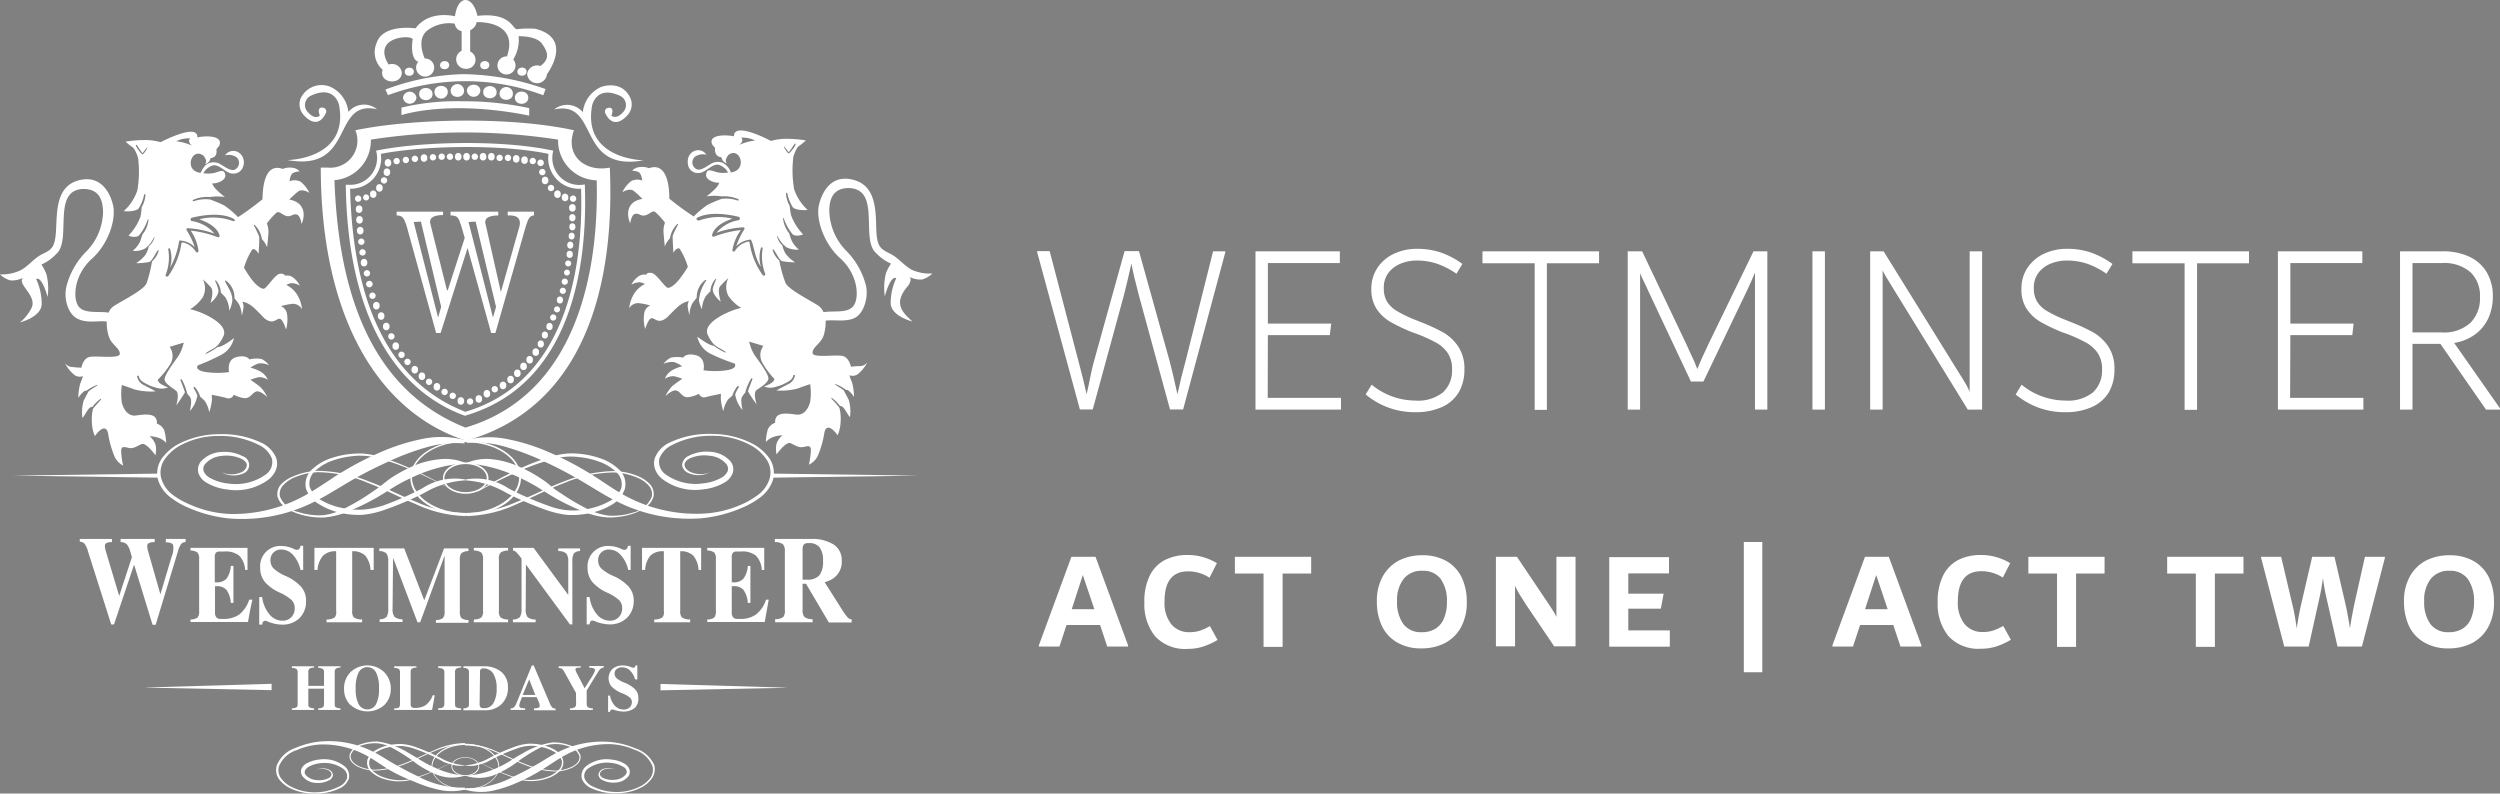 <svg xmlns="http://www.w3.org/2000/svg" viewBox="0 0 307.07 97.47"><rect x="0" y="0" width="307.07" height="97.47" fill="#808080" stroke="none"/><defs><style>.cls-1{isolation:isolate;}.cls-2,.cls-5{fill:#fff;}.cls-3{mix-blend-mode:multiply;}.cls-4{fill:#1d1e1c;}.cls-5{fill-rule:evenodd;}</style></defs><g class="cls-1"><g id="Layer_2" data-name="Layer 2"><g id="Layer_1-2" data-name="Layer 1"><path class="cls-2" d="M134.56,68.39l4,10.88v.14H136l-.88-2.64H131l-.87,2.64h-2.53v-.14l4-10.88Zm-2.92,6.44h2.78L133,70.63Z"/><path class="cls-2" d="M141.84,78.11A6.29,6.29,0,0,1,140.56,74a7.11,7.11,0,0,1,.71-3.39,4.28,4.28,0,0,1,1.9-1.87,6,6,0,0,1,2.66-.57,6.67,6.67,0,0,1,1.9.25,7.26,7.26,0,0,1,1.74.75l-.91,1.79a4.76,4.76,0,0,0-2.63-.78q-2.9,0-2.89,3.69a4.17,4.17,0,0,0,.81,2.78,2.79,2.79,0,0,0,2.27,1,4,4,0,0,0,1.31-.2,6.5,6.5,0,0,0,1.18-.55l.94,1.7a8.56,8.56,0,0,1-1.79.82,5.94,5.94,0,0,1-1.86.28A5,5,0,0,1,141.84,78.11Z"/><path class="cls-2" d="M161.05,68.39v2.06h-3.51v9H155.2v-9h-3.52V68.39Z"/><path class="cls-2" d="M171.61,78.91a4.63,4.63,0,0,1-1.86-2,6.85,6.85,0,0,1-.63-3,6.09,6.09,0,0,1,.76-3.18,4.86,4.86,0,0,1,2-1.91,6.33,6.33,0,0,1,2.81-.62,5.85,5.85,0,0,1,3,.73,4.66,4.66,0,0,1,1.85,2,6.88,6.88,0,0,1,.62,3,6.25,6.25,0,0,1-.75,3.19,4.76,4.76,0,0,1-2,1.9,6.2,6.2,0,0,1-2.81.62A5.75,5.75,0,0,1,171.61,78.91Zm4.71-1.69a2.7,2.7,0,0,0,1.05-1.29,5,5,0,0,0,.35-2,4.61,4.61,0,0,0-.76-2.82,2.64,2.64,0,0,0-2.23-1,2.79,2.79,0,0,0-2.33,1,4.25,4.25,0,0,0-.8,2.73,4.56,4.56,0,0,0,.77,2.81,2.64,2.64,0,0,0,2.24,1A3.11,3.11,0,0,0,176.32,77.22Z"/><path class="cls-2" d="M193.52,68.39v11H190.9l-3.47-5.14-.75-1.18a10.71,10.71,0,0,1-.59-1.13v7.45h-2.35v-11h2.58L190.09,74l.31.47c.16.24.31.47.44.69a5.48,5.48,0,0,1,.33.63V68.39Z"/><path class="cls-2" d="M200,77.43h5.1v2h-7.44v-11H205v2h-5v2.49h4.34L204,74.76H200Z"/><path class="cls-2" d="M214.19,82.57v-16h2.27v16Z"/><path class="cls-2" d="M232,68.39l4,10.88v.14h-2.57l-.88-2.64h-4.08l-.87,2.64h-2.53v-.14l4-10.88Zm-2.92,6.44h2.78l-1.41-4.2Z"/><path class="cls-2" d="M239.3,78.11A6.29,6.29,0,0,1,238,74a7.11,7.11,0,0,1,.71-3.39,4.28,4.28,0,0,1,1.9-1.87,6,6,0,0,1,2.66-.57,6.67,6.67,0,0,1,1.9.25,7.26,7.26,0,0,1,1.74.75L246,70.94a4.76,4.76,0,0,0-2.63-.78q-2.89,0-2.89,3.69a4.17,4.17,0,0,0,.81,2.78,2.79,2.79,0,0,0,2.27,1,4,4,0,0,0,1.31-.2,6.5,6.5,0,0,0,1.18-.55l.94,1.7a8.56,8.56,0,0,1-1.79.82,5.94,5.94,0,0,1-1.86.28A5,5,0,0,1,239.3,78.11Z"/><path class="cls-2" d="M258.5,68.39v2.06H255v9h-2.34v-9h-3.52V68.39Z"/><path class="cls-2" d="M275.56,68.39v2.06h-3.51v9h-2.34v-9h-3.52V68.39Z"/><path class="cls-2" d="M292.93,68.39v.14l-2.82,10.88h-3l-1.36-6a22.88,22.88,0,0,1-.43-2.43c-.12,1-.27,1.76-.42,2.43l-1.33,6h-3l-2.84-10.88v-.14h2.46l1.41,6c.08.31.17.73.26,1.25s.17,1,.24,1.55c.18-1.17.35-2.1.51-2.8l1.39-6h2.74l1.36,5.85q.3,1.38.54,2.94c.07-.48.15-1,.25-1.52s.19-1,.28-1.42l1.31-5.85Z"/><path class="cls-2" d="M297.77,78.91a4.59,4.59,0,0,1-1.87-2,7,7,0,0,1-.62-3,6.09,6.09,0,0,1,.76-3.18,4.84,4.84,0,0,1,2-1.91,6.38,6.38,0,0,1,2.82-.62,5.9,5.9,0,0,1,3,.73,4.72,4.72,0,0,1,1.85,2,7,7,0,0,1,.62,3,6.15,6.15,0,0,1-.76,3.19,4.73,4.73,0,0,1-2,1.9,6.2,6.2,0,0,1-2.81.62A5.75,5.75,0,0,1,297.77,78.91Zm4.7-1.69a2.66,2.66,0,0,0,1.06-1.29,5.19,5.19,0,0,0,.35-2,4.61,4.61,0,0,0-.77-2.82,2.62,2.62,0,0,0-2.22-1,2.79,2.79,0,0,0-2.33,1,4.19,4.19,0,0,0-.8,2.73,4.56,4.56,0,0,0,.76,2.81,2.66,2.66,0,0,0,2.25,1A3.08,3.08,0,0,0,302.47,77.22Z"/><path class="cls-2" d="M150.5,30.87V31l-5.18,19.29h-1.61l-3.82-14c-.45-1.7-.76-3-.92-3.93q-.47,2.13-.93,3.93l-3.82,14h-1.58L127.4,31v-.15h1.53l3.54,13.53c.39,1.42.71,2.77,1,4.05l.24-1.11c.26-1.3.47-2.28.66-2.94l3.76-13.53h1.77l3.77,13.53c.12.46.26,1,.42,1.69s.26,1.13.31,1.37l.22,1q.52-2.4,1-4.08L149,30.87Z"/><path class="cls-2" d="M155.71,48.87h9v1.44h-10.5V30.87h10.36v1.44h-8.84v7.44h7.78l-.17,1.41h-7.61Z"/><path class="cls-2" d="M170.58,50.08a9.52,9.52,0,0,1-2.84-1.63l.74-1.2a8.33,8.33,0,0,0,2.6,1.47,8.46,8.46,0,0,0,2.74.48,4.91,4.91,0,0,0,3.41-1,3.61,3.61,0,0,0,1.12-2.82,3.42,3.42,0,0,0-.52-2,4.16,4.16,0,0,0-1.39-1.27A19.25,19.25,0,0,0,174,41l-.51-.18a21.57,21.57,0,0,1-2.72-1.29,5.18,5.18,0,0,1-1.68-1.58,4.33,4.33,0,0,1-.65-2.44,4.56,4.56,0,0,1,.78-2.66,4.93,4.93,0,0,1,2.06-1.71,6.59,6.59,0,0,1,2.78-.58,9.17,9.17,0,0,1,2.84.43,10.07,10.07,0,0,1,2.72,1.43l-.73,1.2a9.9,9.9,0,0,0-2.39-1.23A7.8,7.8,0,0,0,174,32a5.17,5.17,0,0,0-1.9.36,3.57,3.57,0,0,0-1.53,1.11,3,3,0,0,0-.6,1.92,3.2,3.2,0,0,0,.39,1.65,3.66,3.66,0,0,0,1.23,1.17,15.71,15.71,0,0,0,2.33,1.11l.52.21a23.68,23.68,0,0,1,2.81,1.29,5.63,5.63,0,0,1,1.84,1.71,4.85,4.85,0,0,1,.78,2.85,5.43,5.43,0,0,1-.71,2.83A4.56,4.56,0,0,1,177.1,50a7.83,7.83,0,0,1-3.3.63A9.36,9.36,0,0,1,170.58,50.08Z"/><path class="cls-2" d="M196.41,30.87v1.47H190v18H188.5v-18h-6.41V30.87Z"/><path class="cls-2" d="M217.08,30.87V50.31h-1.52V33.48c-.27.68-.61,1.43-1,2.25l-5.33,11.13h-1.54l-5.24-11.13-.27-.6c-.3-.6-.55-1.12-.73-1.56V50.31h-1.52V30.87h1.77l5.4,11.34.38.84c.49,1,.83,1.8,1,2.28.16-.42.37-.91.62-1.46s.5-1.1.77-1.66l5.51-11.34Z"/><path class="cls-2" d="M222.62,50.31V30.87h1.53V50.31Z"/><path class="cls-2" d="M243.46,30.87V50.31H241.7l-9.35-15.18-.47-.77a10.26,10.26,0,0,1-.64-1.15v17.1h-1.53V30.87h1.65l9.3,15c.23.36.46.73.69,1.12s.42.77.58,1.13V30.87Z"/><path class="cls-2" d="M250.41,50.08a9.6,9.6,0,0,1-2.83-1.63l.73-1.2a8.26,8.26,0,0,0,2.61,1.47,8.42,8.42,0,0,0,2.74.48,4.93,4.93,0,0,0,3.41-1,3.65,3.65,0,0,0,1.12-2.82,3.49,3.49,0,0,0-.52-2,4.26,4.26,0,0,0-1.39-1.27A19.25,19.25,0,0,0,253.85,41l-.52-.18a21.34,21.34,0,0,1-2.71-1.29,5.18,5.18,0,0,1-1.68-1.58,4.25,4.25,0,0,1-.65-2.44,4.55,4.55,0,0,1,.77-2.66,5,5,0,0,1,2.06-1.71,6.63,6.63,0,0,1,2.78-.58,9.12,9.12,0,0,1,2.84.43,10.27,10.27,0,0,1,2.73,1.43l-.74,1.2a9.84,9.84,0,0,0-2.38-1.23,7.84,7.84,0,0,0-2.5-.39,5.26,5.26,0,0,0-1.91.36,3.57,3.57,0,0,0-1.53,1.11,3,3,0,0,0-.6,1.92,3.1,3.1,0,0,0,.4,1.65,3.48,3.48,0,0,0,1.23,1.17,15.71,15.71,0,0,0,2.33,1.11l.52.21a23.68,23.68,0,0,1,2.81,1.29,5.63,5.63,0,0,1,1.84,1.71,4.84,4.84,0,0,1,.77,2.85,5.43,5.43,0,0,1-.7,2.83A4.64,4.64,0,0,1,256.93,50a7.83,7.83,0,0,1-3.3.63A9.36,9.36,0,0,1,250.41,50.08Z"/><path class="cls-2" d="M276.24,30.87v1.47h-6.38v18h-1.53v-18h-6.41V30.87Z"/><path class="cls-2" d="M281.29,48.87h9v1.44h-10.5V30.87h10.37v1.44h-8.84v7.44h7.77l-.16,1.41h-7.61Z"/><path class="cls-2" d="M307.07,50.16v.15h-1.72l-5.6-8.07h-3.43v8.07h-1.53V30.87H300a7.5,7.5,0,0,1,3.32.67,4.86,4.86,0,0,1,2.13,1.92,5.67,5.67,0,0,1,.74,2.93,6.46,6.46,0,0,1-.53,2.65,5.17,5.17,0,0,1-1.6,2,5.91,5.91,0,0,1-2.62,1.08Zm-10.75-9.33h3.59a4.81,4.81,0,0,0,3.52-1.17,4.22,4.22,0,0,0,1.18-3.15,4,4,0,0,0-1.18-3.09,5,5,0,0,0-3.52-1.11h-3.59Z"/><path class="cls-2" d="M57,54.39l0,0,.12.08a13.08,13.08,0,0,0-4.94.53,31.46,31.46,0,0,0-4.69,1.8A50.34,50.34,0,0,0,43,59.11L40.8,60.42c-.73.45-1.52.88-2.31,1.27a19.71,19.71,0,0,1-10.22,2,16.62,16.62,0,0,1-5.05-1.29,10.2,10.2,0,0,1-2.28-1.31,4.38,4.38,0,0,1-1.54-2.18,3.22,3.22,0,0,1,.5-2.63,6.08,6.08,0,0,1,2-1.73,10.91,10.91,0,0,1,5-1.22,11.22,11.22,0,0,1,5.09,1,3.55,3.55,0,0,1,1.92,1.89,2.1,2.1,0,0,1,0,1.44,3,3,0,0,1-.82,1.16,6.66,6.66,0,0,1-5.12,1.31,6.41,6.41,0,0,1-2.58-.83,2.23,2.23,0,0,1-1-1.14,1.56,1.56,0,0,1,.31-1.5,3.57,3.57,0,0,1,2.48-1.14,4.75,4.75,0,0,1,2.62.51,1.13,1.13,0,0,1-.06,2.18A3,3,0,0,1,27.2,58,3,3,0,0,0,29.65,58a1.08,1.08,0,0,0,.67-.85c0-.35-.33-.63-.68-.8A4.34,4.34,0,0,0,27.25,56a3,3,0,0,0-2.06,1,.93.93,0,0,0-.16.91,1.66,1.66,0,0,0,.71.76,5.87,5.87,0,0,0,2.28.72,6.33,6.33,0,0,0,4.61-1.1,1.87,1.87,0,0,0,.77-1.95,3.08,3.08,0,0,0-1.6-1.68,10.27,10.27,0,0,0-4.89-1.11A9.8,9.8,0,0,0,22,54.79a5.72,5.72,0,0,0-1.81,1.68,2.83,2.83,0,0,0-.38,2.29,3.89,3.89,0,0,0,1.38,2A9.7,9.7,0,0,0,23.4,62a13.19,13.19,0,0,0,4.91,1.13,18.26,18.26,0,0,0,9.6-2.53c.73-.42,1.41-.87,2.13-1.34s1.45-1,2.19-1.4a37.82,37.82,0,0,1,4.66-2.38,24.8,24.8,0,0,1,5-1.57,11.3,11.3,0,0,1,5.27.16l.09,0,0,.06,0,0Z"/><path class="cls-2" d="M57,54.16l0,0,0-.06.08,0a11.31,11.31,0,0,1,5.27-.16,24.41,24.41,0,0,1,5,1.57,37.82,37.82,0,0,1,4.66,2.38c.75.44,1.48.92,2.2,1.4s1.39.92,2.12,1.34A18.27,18.27,0,0,0,86,63.1,13.23,13.23,0,0,0,91,62a10.16,10.16,0,0,0,2.17-1.26,3.87,3.87,0,0,0,1.37-2,2.8,2.8,0,0,0-.38-2.29,5.62,5.62,0,0,0-1.81-1.68,9.74,9.74,0,0,0-4.86-1.24,10.33,10.33,0,0,0-4.9,1.11,3.12,3.12,0,0,0-1.6,1.68,1.89,1.89,0,0,0,.77,1.95,6.33,6.33,0,0,0,4.61,1.1,5.86,5.86,0,0,0,2.29-.72,1.77,1.77,0,0,0,.71-.76.93.93,0,0,0-.17-.91,3,3,0,0,0-2.05-1,4.37,4.37,0,0,0-2.4.31c-.34.17-.67.45-.67.8s.31.67.66.85a3,3,0,0,0,2.45.07,3,3,0,0,1-2.54.13,1.3,1.3,0,0,1-.87-1,1.33,1.33,0,0,1,.8-1.14,4.77,4.77,0,0,1,2.62-.51,3.57,3.57,0,0,1,2.49,1.14,1.53,1.53,0,0,1,.3,1.5,2.26,2.26,0,0,1-1,1.14,6.45,6.45,0,0,1-2.59.83,6.65,6.65,0,0,1-5.11-1.31,2.88,2.88,0,0,1-.83-1.16,2.1,2.1,0,0,1,0-1.44,3.55,3.55,0,0,1,1.92-1.89,11.22,11.22,0,0,1,5.09-1,10.85,10.85,0,0,1,5,1.22,6,6,0,0,1,2,1.73,3.22,3.22,0,0,1,.49,2.63,4.38,4.38,0,0,1-1.54,2.18,10,10,0,0,1-2.28,1.31,16.49,16.49,0,0,1-5,1.29,19.72,19.72,0,0,1-10.23-2c-.79-.39-1.58-.82-2.31-1.27l-2.18-1.31a50.34,50.34,0,0,0-4.48-2.35,31.57,31.57,0,0,0-4.7-1.8,13.06,13.06,0,0,0-4.94-.53l.12-.08,0,0Z"/><path class="cls-2" d="M57.17,59a11.29,11.29,0,0,0-5.07,1.55,37.8,37.8,0,0,1-5,2.12,10.82,10.82,0,0,1-2.64.57A10.5,10.5,0,0,1,41.83,63a8.45,8.45,0,0,1-2.52-1,3.59,3.59,0,0,1-1.73-2,2.48,2.48,0,0,1,.87-2.45,6.23,6.23,0,0,1,2.34-1.31,10.44,10.44,0,0,1,2.65-.51,7.59,7.59,0,0,1,2.68.24,28.56,28.56,0,0,1,5,1.9q2.43,1.14,4.77,2.49l0,0c-1.57-.86-3.18-1.66-4.81-2.39a28.16,28.16,0,0,0-5-1.78,7.8,7.8,0,0,0-2.59-.18,11,11,0,0,0-2.55.53,6.06,6.06,0,0,0-2.18,1.26,2.07,2.07,0,0,0-.72,2,3.17,3.17,0,0,0,1.55,1.71,8.08,8.08,0,0,0,2.38.87,10.43,10.43,0,0,0,2.55.22A10.39,10.39,0,0,0,47,62.11,37.18,37.18,0,0,0,51.84,60a7.26,7.26,0,0,1,5.33-1.1Z"/><path class="cls-2" d="M57.17,58.9A7.25,7.25,0,0,1,62.48,60a36.74,36.74,0,0,0,4.83,2.1,8.38,8.38,0,0,0,5,.39,8.86,8.86,0,0,0,2.38-.84A3.24,3.24,0,0,0,76.3,60a2,2,0,0,0-.59-2,5.76,5.76,0,0,0-2.14-1.3,9.79,9.79,0,0,0-2.52-.56,7.45,7.45,0,0,0-2.58.12,26.25,26.25,0,0,0-5,1.74c-1.63.72-3.22,1.52-4.78,2.38l0-.05Q61,58.91,63.4,57.77a26.91,26.91,0,0,1,5-1.86,8,8,0,0,1,2.67-.18,10.73,10.73,0,0,1,2.62.55A6.11,6.11,0,0,1,76,57.64a2.42,2.42,0,0,1,.73,2.47,3.67,3.67,0,0,1-1.79,2,8.43,8.43,0,0,1-2.51.92,10.48,10.48,0,0,1-2.68.22,11.74,11.74,0,0,1-2.61-.59,38.74,38.74,0,0,1-4.92-2.11,11.19,11.19,0,0,0-5-1.54Z"/><path class="cls-2" d="M57.23,56.9a17.93,17.93,0,0,0-6,1.47,24.43,24.43,0,0,0-2.75,1.39c-.85.52-1.79,1.15-2.73,1.65a27.66,27.66,0,0,1-2.91,1.38,9.66,9.66,0,0,1-3.14.78,9.47,9.47,0,0,1-3.17-.49,5.64,5.64,0,0,1-1.44-.75,2.42,2.42,0,0,1-1-1.32,1.79,1.79,0,0,1,.46-1.55A4.2,4.2,0,0,1,36,58.52a8.19,8.19,0,0,1,3.12-.69,17.48,17.48,0,0,1,6.21,1.31c2,.74,3.87,1.74,5.83,2.52A15.07,15.07,0,0,0,57.22,63v.39A15.38,15.38,0,0,1,51,61.89c-2-.83-3.83-1.82-5.81-2.58A16.33,16.33,0,0,0,39.09,58a8,8,0,0,0-3.05.7,3.81,3.81,0,0,0-1.24.89A1.54,1.54,0,0,0,34.39,61a3.25,3.25,0,0,0,2.25,1.89,8.32,8.32,0,0,0,3.09.39,8.18,8.18,0,0,0,2.92-1,25.22,25.22,0,0,0,2.7-1.6c.43-.29.87-.59,1.28-.9s.83-.66,1.3-1a17.31,17.31,0,0,1,2.87-1.56A10.86,10.86,0,0,1,54,56.41,6.21,6.21,0,0,1,57.23,56.9Z"/><path class="cls-2" d="M57.23,56.9a6.18,6.18,0,0,1,3.24-.49,10.86,10.86,0,0,1,3.18.86,16.92,16.92,0,0,1,2.87,1.56c.47.29.89.65,1.3,1s.85.61,1.28.9a26.24,26.24,0,0,0,2.7,1.6,8.17,8.17,0,0,0,2.93,1,8.27,8.27,0,0,0,3.08-.39A3.25,3.25,0,0,0,80.06,61a1.57,1.57,0,0,0-.4-1.38,3.85,3.85,0,0,0-1.25-.89,8,8,0,0,0-3-.7,16.34,16.34,0,0,0-6.14,1.31c-2,.76-3.85,1.75-5.8,2.58a15.46,15.46,0,0,1-6.21,1.47V63a15.07,15.07,0,0,0,6.1-1.31c2-.78,3.84-1.78,5.83-2.52a17.48,17.48,0,0,1,6.21-1.31,8.19,8.19,0,0,1,3.12.69,4.09,4.09,0,0,1,1.32.94A1.79,1.79,0,0,1,80.27,61a2.37,2.37,0,0,1-1,1.32,5.64,5.64,0,0,1-1.44.75,9.47,9.47,0,0,1-3.17.49,9.66,9.66,0,0,1-3.14-.78,27.66,27.66,0,0,1-2.91-1.38c-.93-.5-1.88-1.13-2.73-1.65a24.43,24.43,0,0,0-2.75-1.39A17.94,17.94,0,0,0,57.23,56.9Z"/><path class="cls-2" d="M57.19,63.27c-3.75,0-6.79-2.06-6.79-4.58s3-4.57,6.79-4.57S64,56.17,64,58.69,60.93,63.27,57.19,63.27Zm0-9c-3.63,0-6.59,2-6.59,4.37s3,4.38,6.59,4.38,6.58-2,6.58-4.38S60.82,54.32,57.19,54.32Z"/><path class="cls-2" d="M57.19,60.65c-1.54,0-2.79-.86-2.79-1.93s1.25-1.92,2.79-1.92S60,57.66,60,58.72,58.73,60.65,57.19,60.65Zm0-3.65c-1.43,0-2.6.77-2.6,1.72s1.17,1.73,2.6,1.73,2.6-.77,2.6-1.73S58.62,57,57.19,57Z"/><polygon class="cls-2" points="19.55 58.67 1.53 58.42 19.55 58.17 19.55 58.67"/><polygon class="cls-2" points="94.8 58.17 112.81 58.42 94.8 58.67 94.8 58.17"/><path class="cls-2" d="M57.26,96.8l0,0-.07,0a11.68,11.68,0,0,0,5.92-1.43c.95-.43,1.85-.93,2.76-1.44s1.76-1.12,2.76-1.59a12,12,0,0,1,6.28-1.21,10.1,10.1,0,0,1,3.1.78A3.77,3.77,0,0,1,80.37,94a2,2,0,0,1-.3,1.61,3.58,3.58,0,0,1-1.22,1.07,6.61,6.61,0,0,1-3.08.75,6.79,6.79,0,0,1-3.13-.61,2.18,2.18,0,0,1-1.17-1.16A1.5,1.5,0,0,1,72,94.11a4.05,4.05,0,0,1,3.14-.81,3.77,3.77,0,0,1,1.58.51,1.34,1.34,0,0,1,.59.69.94.94,0,0,1-.19.93,2.13,2.13,0,0,1-1.52.69A2.9,2.9,0,0,1,74,95.81a.79.79,0,0,1-.49-.69.82.82,0,0,1,.53-.65,1.85,1.85,0,0,1,1.56.08,1.86,1.86,0,0,0-1.5,0c-.22.12-.42.31-.41.53s.2.39.41.49a2.76,2.76,0,0,0,1.48.2,1.89,1.89,0,0,0,1.26-.61c.3-.36.08-.8-.33-1a3.54,3.54,0,0,0-1.41-.45,4,4,0,0,0-2.84.67,1.13,1.13,0,0,0-.47,1.21,1.85,1.85,0,0,0,1,1,6.57,6.57,0,0,0,3,.69,6.3,6.3,0,0,0,3-.77,3.46,3.46,0,0,0,1.12-1,1.73,1.73,0,0,0,.23-1.41,3.46,3.46,0,0,0-2.18-2,8.27,8.27,0,0,0-3-.7A11.2,11.2,0,0,0,69,93c-.88.51-1.74,1.13-2.66,1.68a21.43,21.43,0,0,1-2.86,1.47,15.4,15.4,0,0,1-3.09,1A6.92,6.92,0,0,1,57.16,97l0,0,0,0,0,0Z"/><path class="cls-2" d="M57.26,96.94l0,0,0,0,0,0a6.92,6.92,0,0,1-3.23.09,15.6,15.6,0,0,1-3.09-1A21.43,21.43,0,0,1,48,94.67c-.92-.55-1.78-1.17-2.66-1.68a11.18,11.18,0,0,0-5.9-1.55,8.28,8.28,0,0,0-3,.7,3.46,3.46,0,0,0-2.18,2,1.73,1.73,0,0,0,.23,1.41,3.46,3.46,0,0,0,1.12,1,6.3,6.3,0,0,0,3,.77,6.57,6.57,0,0,0,3-.69,1.85,1.85,0,0,0,1-1,1.13,1.13,0,0,0-.47-1.21,4,4,0,0,0-2.84-.67,3.54,3.54,0,0,0-1.41.45c-.41.23-.63.67-.33,1a1.92,1.92,0,0,0,1.27.61,2.74,2.74,0,0,0,1.47-.2.65.65,0,0,0,.42-.49.69.69,0,0,0-.42-.53,1.86,1.86,0,0,0-1.5,0,1.85,1.85,0,0,1,1.56-.08.84.84,0,0,1,.54.65.82.82,0,0,1-.5.69,2.9,2.9,0,0,1-1.61.31,2.15,2.15,0,0,1-1.52-.69A1,1,0,0,1,37,94.5a1.34,1.34,0,0,1,.59-.69,3.81,3.81,0,0,1,1.58-.51,4.05,4.05,0,0,1,3.14.81,1.5,1.5,0,0,1,.52,1.59,2.18,2.18,0,0,1-1.17,1.16,6.77,6.77,0,0,1-3.13.61,6.61,6.61,0,0,1-3.08-.75,3.68,3.68,0,0,1-1.22-1.07A2,2,0,0,1,34,94a3.77,3.77,0,0,1,2.34-2.15,10.1,10.1,0,0,1,3.1-.78,12,12,0,0,1,6.28,1.21c1,.47,1.86,1.09,2.76,1.59s1.81,1,2.76,1.44a11.68,11.68,0,0,0,5.92,1.43l-.07,0,0,0Z"/><path class="cls-2" d="M57.17,94A7,7,0,0,0,60.29,93a23.35,23.35,0,0,1,3-1.3,6.35,6.35,0,0,1,1.61-.35,6.5,6.5,0,0,1,1.65.15,4.85,4.85,0,0,1,1.55.58,2.2,2.2,0,0,1,1.06,1.24,1.54,1.54,0,0,1-.53,1.5,3.86,3.86,0,0,1-1.44.8,6,6,0,0,1-3.27.17,27.12,27.12,0,0,1-6-2.7v0a27.4,27.4,0,0,0,6,2.58,5.83,5.83,0,0,0,3.18-.2,3.63,3.63,0,0,0,1.37-.77A1.32,1.32,0,0,0,69,93.41a2,2,0,0,0-1-1.1,4.8,4.8,0,0,0-1.48-.55,5.06,5.06,0,0,0-3.14.22,22.15,22.15,0,0,0-3,1.31c-.24.11-.47.28-.75.38a6.94,6.94,0,0,1-.81.25,3.42,3.42,0,0,1-1.68.1Z"/><path class="cls-2" d="M57.17,94a3.54,3.54,0,0,1-1.68-.09c-.27-.07-.54-.16-.81-.25s-.51-.28-.74-.38A22.46,22.46,0,0,0,51,92a6.61,6.61,0,0,0-1.54-.36,6.48,6.48,0,0,0-1.58.12,4.74,4.74,0,0,0-1.48.52,2.1,2.1,0,0,0-1,1.07,1.29,1.29,0,0,0,.38,1.33,3.69,3.69,0,0,0,1.34.79,6.07,6.07,0,0,0,3.16.26,25.17,25.17,0,0,0,6-2.56l0,0a25.32,25.32,0,0,1-6,2.67A6.09,6.09,0,0,1,47,95.63a3.87,3.87,0,0,1-1.41-.83,1.5,1.5,0,0,1-.45-1.52,2.32,2.32,0,0,1,1.1-1.19,5.09,5.09,0,0,1,1.54-.56,6.46,6.46,0,0,1,1.64-.14,6.72,6.72,0,0,1,1.61.36,23.69,23.69,0,0,1,3,1.3,6.88,6.88,0,0,0,3.11.94Z"/><path class="cls-2" d="M57.13,95.26a10,10,0,0,0,3.69-.84,13,13,0,0,0,1.7-.87c.52-.33,1.09-.71,1.66-1a9.78,9.78,0,0,1,3.7-1.36,5.55,5.55,0,0,1,1.94.3,2.12,2.12,0,0,1,1.47,1.26,1.09,1.09,0,0,1-.28,1,2.57,2.57,0,0,1-.81.58,5.06,5.06,0,0,1-1.91.43,10.42,10.42,0,0,1-3.82-.81c-1.23-.46-2.38-1.08-3.58-1.57a9.45,9.45,0,0,0-3.76-.81v-.19a9.45,9.45,0,0,1,3.81.89c1.2.51,2.35,1.11,3.57,1.57a10.49,10.49,0,0,0,3.77.81,5,5,0,0,0,1.87-.43c.56-.25,1.16-.75,1-1.4a2,2,0,0,0-1.39-1.17,4.42,4.42,0,0,0-3.71.34,18.42,18.42,0,0,0-1.66,1c-.56.35-1,.74-1.6,1.12a13,13,0,0,1-1.76.95A5.19,5.19,0,0,1,57.13,95.26Z"/><path class="cls-2" d="M57.13,95.26a5.19,5.19,0,0,1-3.92-.3A13,13,0,0,1,51.45,94c-.56-.38-1-.77-1.59-1.12a17.29,17.29,0,0,0-1.67-1,4.92,4.92,0,0,0-1.81-.58,5.1,5.1,0,0,0-1.9.24,2,2,0,0,0-1.39,1.17c-.14.65.47,1.15,1,1.4a5.05,5.05,0,0,0,1.87.43,10.55,10.55,0,0,0,3.78-.81c1.21-.46,2.37-1.06,3.57-1.57a9.41,9.41,0,0,1,3.8-.89v.19a9.37,9.37,0,0,0-3.75.81c-1.21.49-2.36,1.11-3.58,1.57a10.46,10.46,0,0,1-3.82.81,5.06,5.06,0,0,1-1.91-.43,2.46,2.46,0,0,1-.81-.58,1.07,1.07,0,0,1-.28-1,2.12,2.12,0,0,1,1.46-1.26,5.6,5.6,0,0,1,2-.3,9.74,9.74,0,0,1,3.69,1.36c.57.31,1.14.69,1.67,1a13.48,13.48,0,0,0,1.69.87A10,10,0,0,0,57.13,95.26Z"/><path class="cls-2" d="M57.16,97C54.87,97,53,95.7,53,94.15s1.87-2.8,4.16-2.8,4.16,1.26,4.16,2.8S59.45,97,57.16,97Zm0-5.5c-2.24,0-4.06,1.21-4.06,2.7s1.82,2.71,4.06,2.71,4.06-1.22,4.06-2.71S59.4,91.45,57.16,91.45Z"/><path class="cls-2" d="M57.15,95.31c-.94,0-1.7-.53-1.7-1.18S56.21,93,57.15,93s1.71.53,1.71,1.17S58.1,95.31,57.15,95.31Zm0-2.25c-.88,0-1.6.48-1.6,1.07s.72,1.08,1.6,1.08,1.61-.48,1.61-1.08S58,93.06,57.15,93.06Z"/><path class="cls-2" d="M13.66,76.7l-2.86-9a2.61,2.61,0,0,0-.41-.91.79.79,0,0,0-.59-.25V66.2h3.95v.38c-.45,0-.72.1-.81.25s-.07.45.07.91l1.63,5.46h0l1.56-4.76L16,67.74a2.31,2.31,0,0,0-.44-.9,1.19,1.19,0,0,0-.75-.26V66.2H19v.38c-.46,0-.74.1-.85.25s-.08.45.05.91L19.7,73h0l1.37-4.59a2.71,2.71,0,0,0,.2-1.45c-.09-.23-.39-.34-.9-.35V66.2H22.8v.38a.76.76,0,0,0-.56.25,2.9,2.9,0,0,0-.39.91l-2.73,9h-.38l-2.27-7.39L14,76.7h-.37Z"/><path class="cls-2" d="M23.4,76.43v-.34a1.47,1.47,0,0,0,.86-.24,1.14,1.14,0,0,0,.2-.79v-6.4a1.14,1.14,0,0,0-.2-.79,1.45,1.45,0,0,0-.86-.25v-.33h7V70h-.29a2.76,2.76,0,0,0-.72-1.74,2.64,2.64,0,0,0-1.81-.52H27a.66.66,0,0,0-.48.15.83.83,0,0,0-.14.54v3.1h.22a1.58,1.58,0,0,0,1.23-.46,3,3,0,0,0,.52-1.56h.32v4.55h-.32a3,3,0,0,0-.53-1.6A1.51,1.51,0,0,0,26.63,72h-.22v3.23a.88.88,0,0,0,.17.6.67.67,0,0,0,.54.19h.28a3.3,3.3,0,0,0,2-.55,3.85,3.85,0,0,0,1.21-1.81H31L30.71,75l-.25,1.4H23.4Z"/><path class="cls-2" d="M36.91,70a4,4,0,0,0-.9-1.82,1.94,1.94,0,0,0-1.42-.68,1.29,1.29,0,0,0-1,.37,1.23,1.23,0,0,0-.37.95,1.38,1.38,0,0,0,.38,1,5.2,5.2,0,0,0,1.4.89,5.63,5.63,0,0,1,2,1.38,2.55,2.55,0,0,1,.59,1.7,2.86,2.86,0,0,1-.81,2.14,3,3,0,0,1-2.19.79,4.81,4.81,0,0,1-1.74-.39.57.57,0,0,0-.42-.06.5.5,0,0,0-.21.34l0,.11h-.38V73.34h.36a4.12,4.12,0,0,0,.88,2.1,2.07,2.07,0,0,0,1.6.8,1.46,1.46,0,0,0,1.1-.43,1.52,1.52,0,0,0,.42-1.12,1.34,1.34,0,0,0-.4-1,5.63,5.63,0,0,0-1.46-.91,5.25,5.25,0,0,1-1.83-1.33,2.7,2.7,0,0,1-.55-1.72,2.48,2.48,0,0,1,2.66-2.67,3.73,3.73,0,0,1,1.49.37.76.76,0,0,0,.51.09.54.54,0,0,0,.27-.36l0-.12h.35V70Z"/><path class="cls-2" d="M41.29,75.06V67.71h0a2.17,2.17,0,0,0-1.6.53A3,3,0,0,0,39,70h-.38V68.65l0-1.36H45.9l0,1.35,0,1.36h-.39a3,3,0,0,0-.65-1.76,2.17,2.17,0,0,0-1.6-.53h0v7.35a1,1,0,0,0,.22.78,1.75,1.75,0,0,0,1,.25v.34H40.11v-.34a1.74,1.74,0,0,0,1-.25A1,1,0,0,0,41.29,75.06Z"/><path class="cls-2" d="M48.22,74.75a1.66,1.66,0,0,0,.22,1,1.48,1.48,0,0,0,1,.31v.34H46.63v-.34a1.18,1.18,0,0,0,.86-.3,1.87,1.87,0,0,0,.2-1V69a1.77,1.77,0,0,0-.21-1,1.24,1.24,0,0,0-.89-.31v-.33h3.06l2.46,6.38h0l2.43-6.38h3v.33a1.43,1.43,0,0,0-.86.25,1.14,1.14,0,0,0-.2.79v6.4a1.14,1.14,0,0,0,.2.79,1.44,1.44,0,0,0,.86.24v.34h-4v-.34a1.44,1.44,0,0,0,.86-.24,1.08,1.08,0,0,0,.21-.79V68.24l-3,8.19h-.33l-3-7.93h0Z"/><path class="cls-2" d="M59.33,75.06v-6.4a1.08,1.08,0,0,0-.22-.79,1.59,1.59,0,0,0-.91-.25v-.33h4.21v.33a1.57,1.57,0,0,0-.91.25,1,1,0,0,0-.22.79v6.4a1.05,1.05,0,0,0,.22.79,1.58,1.58,0,0,0,.91.24v.34H58.2v-.34a1.61,1.61,0,0,0,.91-.24A1.05,1.05,0,0,0,59.33,75.06Z"/><path class="cls-2" d="M64.57,74.74a1.7,1.7,0,0,0,.22,1.05,1.48,1.48,0,0,0,1,.3v.34H63v-.34a1.18,1.18,0,0,0,.86-.3,1.87,1.87,0,0,0,.2-1V68.62a7.16,7.16,0,0,0-.64-.79.7.7,0,0,0-.41-.21v-.33h2.53l4.26,5.79V69a1.67,1.67,0,0,0-.23-1,1.42,1.42,0,0,0-1-.31v-.33h2.68v.33a1,1,0,0,0-.77.3,2,2,0,0,0-.18,1v7.7H70l-5.4-7.35Z"/><path class="cls-2" d="M77.16,70a3.86,3.86,0,0,0-.91-1.82,1.9,1.9,0,0,0-1.41-.68,1.29,1.29,0,0,0-1,.37,1.23,1.23,0,0,0-.37.95,1.38,1.38,0,0,0,.38,1,5.2,5.2,0,0,0,1.4.89,5.63,5.63,0,0,1,2,1.38,2.6,2.6,0,0,1,.59,1.7A2.86,2.86,0,0,1,77,75.9a3,3,0,0,1-2.19.79,4.81,4.81,0,0,1-1.74-.39.57.57,0,0,0-.42-.06c-.09,0-.16.16-.22.34l0,.11h-.37V73.34h.36a4.12,4.12,0,0,0,.88,2.1,2.05,2.05,0,0,0,1.6.8,1.46,1.46,0,0,0,1.1-.43,1.52,1.52,0,0,0,.42-1.12,1.34,1.34,0,0,0-.4-1,5.73,5.73,0,0,0-1.47-.91,5.19,5.19,0,0,1-1.82-1.33,2.71,2.71,0,0,1-.56-1.72,2.5,2.5,0,0,1,2.67-2.67,3.77,3.77,0,0,1,1.49.37.76.76,0,0,0,.51.09.54.54,0,0,0,.27-.36l0-.12h.35V70Z"/><path class="cls-2" d="M81.54,75.06V67.71h-.05a2.17,2.17,0,0,0-1.6.53A3,3,0,0,0,79.24,70h-.38V68.65l0-1.36h7.26l0,1.35V70H85.8a3,3,0,0,0-.65-1.76,2.17,2.17,0,0,0-1.6-.53h0v7.35a1,1,0,0,0,.22.78,1.74,1.74,0,0,0,1,.25v.34H80.36v-.34a1.74,1.74,0,0,0,1-.25A1,1,0,0,0,81.54,75.06Z"/><path class="cls-2" d="M86.87,76.43v-.34a1.47,1.47,0,0,0,.86-.24,1.14,1.14,0,0,0,.2-.79v-6.4a1.14,1.14,0,0,0-.2-.79,1.45,1.45,0,0,0-.86-.25v-.33h7V70h-.3a2.7,2.7,0,0,0-.71-1.74A2.64,2.64,0,0,0,91,67.74H90.5a.63.63,0,0,0-.48.15.83.83,0,0,0-.14.54v3.1h.22a1.54,1.54,0,0,0,1.22-.46,2.87,2.87,0,0,0,.53-1.56h.32v4.55h-.32a3,3,0,0,0-.53-1.6A1.51,1.51,0,0,0,90.1,72h-.22v3.23a.88.88,0,0,0,.17.6.67.67,0,0,0,.54.19h.28a3.25,3.25,0,0,0,2-.55,3.79,3.79,0,0,0,1.22-1.81h.33L94.18,75l-.25,1.4H86.87Z"/><path class="cls-2" d="M96.4,74.89V67.74a1.27,1.27,0,0,0-.23-.89,1.71,1.71,0,0,0-1-.27V66.2h4.4a4.93,4.93,0,0,1,2.82.68,2.26,2.26,0,0,1,1,2,2.45,2.45,0,0,1-1,2.13,3.6,3.6,0,0,1-1.1.5l2.16,3.41a7,7,0,0,0,.68.93.77.77,0,0,0,.48.23v.38h-2.8L99,71.7h-.42v3.19a1.25,1.25,0,0,0,.23.89,1.56,1.56,0,0,0,1,.27v.38H95.21v-.38a1.56,1.56,0,0,0,1-.27A1.25,1.25,0,0,0,96.4,74.89Zm2.18-3.69h.53a1.93,1.93,0,0,0,1.53-.53,2.8,2.8,0,0,0,.45-1.81,2.59,2.59,0,0,0-.42-1.63,1.57,1.57,0,0,0-1.31-.52h-.08a.71.71,0,0,0-.54.17.88.88,0,0,0-.16.6Z"/><g class="cls-3"><path class="cls-4" d="M33.09,51.89"/></g><path class="cls-2" d="M29.74,48.53"/><g class="cls-3"><path class="cls-4" d="M85.61,51.89"/></g><path class="cls-2" d="M82.26,48.53"/><path class="cls-2" d="M57,54.05C46.61,50.58,39.42,39.16,39.4,20.59l.89,0A3.33,3.33,0,0,0,43.65,16c6.83-1.43,19-1.72,26.85,0-1.13,3.06,1.3,5.18,4.4,4.59.4,8.8-.33,28.69-17.71,33.56ZM41.08,22.13c.61,17.29,6.57,26.59,16.09,30.39C72.31,48.05,73.5,30.17,73.29,22.15a4.87,4.87,0,0,1-4.74-5,75.44,75.44,0,0,0-23,0A4.86,4.86,0,0,1,41.08,22.13Z"/><path class="cls-2" d="M57.15,51.06h-.07C48.5,47.94,42.69,38.76,42.47,22.69l.27,0a3.29,3.29,0,0,0,3.51-3.94l-.06-.24c5.35-1.13,15.5-1.38,21.77,0a3.32,3.32,0,0,0,3.87,4.14c.28,7.26-.4,24.19-14.61,28.38ZM43,23.18c.41,15.64,5.78,24.15,14.16,27.4,13.55-4,14.45-20.29,14.21-27.4a3.77,3.77,0,0,1-4-4.28c-5.91-1.24-15.54-1-20.59,0A3.74,3.74,0,0,1,43,23.18Z"/><path class="cls-2" d="M37.84,13.8a1.26,1.26,0,0,1,.38-2.06c2.92-1.35,3.43,1.18,3.43,1.18,1.22,6.67-6.34,6.74-6.34,6.74,8.37,1.51,5.34-7.51,11-6.24a2.51,2.51,0,0,0-3.52.33,3.82,3.82,0,0,0-2.24-3.1,2.84,2.84,0,0,0-3.66,1.52,2,2,0,0,0,.45,2c1.88,2,2.73-.39,2.73-.39s.1-.57-.57-.57c0,0-.61,0-.21,1C39.3,14.15,38.77,14.83,37.84,13.8Z"/><path class="cls-2" d="M76.54,13.77a1.25,1.25,0,0,0-.38-2c-2.92-1.35-3.43,1.18-3.43,1.18-1.22,6.67,6.33,6.74,6.33,6.74-8.37,1.51-5.33-7.51-11-6.24a2.52,2.52,0,0,1,3.53.33,3.82,3.82,0,0,1,2.24-3.1s2.63-1,3.66,1.51a2,2,0,0,1-.45,2c-1.89,2-2.73-.39-2.73-.39s-.1-.57.57-.57c0,0,.61,0,.21,1C75.08,14.13,75.6,14.81,76.54,13.77Z"/><path class="cls-2" d="M65.72,3.53a11.94,11.94,0,0,0-2.17.05c-.6.14-.68-2.11-4.91-1.63-.53-2.5-2.38-2.71-2.76.05,0,0-3.14-.84-4.84,1.48,0,0-4-.6-4.78,1.8A2.86,2.86,0,0,0,47,8.57c-.53,1.67,2.29,2,2.36.36a1.21,1.21,0,0,0-1.62-1c-.15-.22-1-1.54-.18-2.51s2.92-1,3.13-.62c0,0-.39,2.15.55,2.74l.17,0a1.11,1.11,0,1,0,.76-.35c-.2-.46-1-2.49.38-3.49a4.41,4.41,0,0,1,3.32-.79,1,1,0,0,0,.83.91l0,2.42a1.16,1.16,0,0,0,.51,2.21,1.11,1.11,0,0,0,.54-2.12V3.72s.73-.34.78-1c0,0,5.29-.28,3.74,4.21a1.11,1.11,0,1,0,.77.37,4.57,4.57,0,0,0,.66-2.85s2.17-.08,2.88.93,1,1.84-.21,2.73a1.21,1.21,0,0,0-1.62,1,1.22,1.22,0,0,0,2.43,0h0S70.53,4.71,65.72,3.53Z"/><path class="cls-2" d="M50.83,8.81c0,.67-1.13.67-1.12,0S50.85,8.15,50.83,8.81Z"/><path class="cls-2" d="M55.17,8c0,.67-1.14.67-1.12,0S55.18,7.34,55.17,8Z"/><path class="cls-2" d="M60.1,8c0,.67-1.13.67-1.12,0S60.12,7.34,60.1,8Z"/><path class="cls-2" d="M51.15,12a.83.83,0,0,1-1.65,0A.83.83,0,0,1,51.15,12Z"/><path class="cls-2" d="M53.13,11.55c0,1-1.64,1-1.65,0S53.13,10.57,53.13,11.55Z"/><path class="cls-2" d="M55,11.29a.82.82,0,0,1-1.64,0C53.37,10.31,55,10.3,55,11.29Z"/><path class="cls-2" d="M57,11.15c0,1-1.64,1-1.64,0A.82.82,0,0,1,57,11.15Z"/><path class="cls-2" d="M59,11.15a.83.83,0,0,1-1.65,0C57.36,10.16,59,10.16,59,11.15Z"/><path class="cls-2" d="M61,11.32c0,1-1.65,1-1.65,0S61,10.33,61,11.32Z"/><path class="cls-2" d="M63,11.51c0,1-1.64,1-1.64,0A.82.82,0,0,1,63,11.51Z"/><path class="cls-2" d="M64.89,12c0,1-1.65,1-1.65,0S64.88,11,64.89,12Z"/><path class="cls-2" d="M68.33,39a.38.38,0,1,1-.76,0A.38.38,0,1,1,68.33,39Z"/><path class="cls-2" d="M67.87,40.11a.38.38,0,1,1-.75,0A.38.38,0,1,1,67.87,40.11Z"/><path class="cls-2" d="M67.29,41.15a.37.37,0,1,1-.73,0A.37.37,0,1,1,67.29,41.15Z"/><path class="cls-2" d="M66.8,42.25a.38.38,0,1,1-.75,0A.38.38,0,1,1,66.8,42.25Z"/><path class="cls-2" d="M66.2,43.25a.4.4,0,1,1-.79,0A.4.4,0,1,1,66.2,43.25Z"/><path class="cls-2" d="M65.45,44.19a.4.4,0,1,1-.79,0A.4.4,0,1,1,65.45,44.19Z"/><path class="cls-2" d="M64.7,45a.4.4,0,1,1-.79,0A.4.4,0,1,1,64.7,45Z"/><path class="cls-2" d="M63.94,45.85a.4.4,0,1,1-.79,0A.4.4,0,1,1,63.94,45.85Z"/><path class="cls-2" d="M63.11,46.62a.4.4,0,1,1-.79,0A.4.4,0,1,1,63.11,46.62Z"/><path class="cls-2" d="M62.18,47.34a.4.4,0,1,1-.79,0A.4.4,0,1,1,62.18,47.34Z"/><path class="cls-2" d="M61.16,47.81a.39.39,0,1,1-.78,0A.39.39,0,1,1,61.16,47.81Z"/><path class="cls-2" d="M60.2,48.36a.4.4,0,1,1-.79,0A.4.4,0,1,1,60.2,48.36Z"/><path class="cls-2" d="M59.21,49a.4.4,0,1,1-.79,0A.4.4,0,1,1,59.21,49Z"/><path class="cls-2" d="M58.13,49.32a.39.39,0,1,1-.78,0A.39.39,0,1,1,58.13,49.32Z"/><path class="cls-2" d="M57,49.25a.4.4,0,1,1-.79,0A.4.4,0,1,1,57,49.25Z"/><path class="cls-2" d="M56,48.62a.39.39,0,1,1-.78,0A.39.39,0,1,1,56,48.62Z"/><path class="cls-2" d="M55,48.14a.39.39,0,1,1-.78,0A.39.39,0,1,1,55,48.14Z"/><path class="cls-2" d="M54.06,47.51a.4.4,0,1,1-.79,0A.4.4,0,1,1,54.06,47.51Z"/><path class="cls-2" d="M53.09,46.9a.39.39,0,1,1-.78,0A.39.39,0,1,1,53.09,46.9Z"/><path class="cls-2" d="M52.22,46.21a.4.4,0,1,1-.79,0A.4.4,0,1,1,52.22,46.21Z"/><path class="cls-2" d="M51.34,45.41a.4.4,0,1,1-.79,0A.4.4,0,1,1,51.34,45.41Z"/><path class="cls-2" d="M50.44,44.45a.39.39,0,1,1-.78,0A.39.39,0,1,1,50.44,44.45Z"/><path class="cls-2" d="M49.71,43.58a.39.39,0,1,1-.78,0A.39.39,0,1,1,49.71,43.58Z"/><path class="cls-2" d="M49,42.51a.4.4,0,1,1-.79,0A.4.4,0,1,1,49,42.51Z"/><path class="cls-2" d="M48.46,41.32a.39.39,0,1,1-.78,0A.39.39,0,1,1,48.46,41.32Z"/><path class="cls-2" d="M47.84,40.1a.4.4,0,1,1-.79,0A.4.4,0,1,1,47.84,40.1Z"/><path class="cls-2" d="M47.21,38.82a.4.4,0,1,1-.79,0A.4.4,0,1,1,47.21,38.82Z"/><path class="cls-2" d="M46.62,37.55a.4.4,0,1,1-.79,0A.4.4,0,1,1,46.62,37.55Z"/><path class="cls-2" d="M46.14,36.32a.39.39,0,1,1-.78,0A.39.39,0,1,1,46.14,36.32Z"/><path class="cls-2" d="M45.77,34.89a.4.4,0,1,1-.8,0A.4.4,0,1,1,45.77,34.89Z"/><path class="cls-2" d="M45.46,33.57a.39.39,0,1,1-.78,0A.39.39,0,1,1,45.46,33.57Z"/><path class="cls-2" d="M45.11,32.26a.4.4,0,1,1-.79,0A.4.4,0,1,1,45.11,32.26Z"/><path class="cls-2" d="M44.92,31a.39.39,0,1,1-.78,0A.39.39,0,1,1,44.92,31Z"/><path class="cls-2" d="M44.77,29.69a.39.39,0,1,1-.78,0A.39.39,0,1,1,44.77,29.69Z"/><path class="cls-2" d="M44.64,28.33a.4.4,0,1,1-.79,0A.4.4,0,1,1,44.64,28.33Z"/><path class="cls-2" d="M44.55,27a.4.4,0,1,1-.79,0A.4.4,0,1,1,44.55,27Z"/><path class="cls-2" d="M44.5,25.69a.4.4,0,1,1-.79,0A.4.4,0,1,1,44.5,25.69Z"/><path class="cls-2" d="M44.38,24.4a.39.39,0,1,1-.78,0A.39.39,0,1,1,44.38,24.4Z"/><path class="cls-2" d="M46.23,23.85a.39.39,0,1,1-.77,0A.39.39,0,1,1,46.23,23.85Z"/><path class="cls-2" d="M45.34,24.25a.37.37,0,1,1-.74,0A.37.37,0,1,1,45.34,24.25Z"/><path class="cls-2" d="M47,23.08a.4.4,0,1,1-.79,0A.4.4,0,1,1,47,23.08Z"/><path class="cls-2" d="M47.56,22.16a.39.39,0,1,1-.78,0A.39.39,0,1,1,47.56,22.16Z"/><path class="cls-2" d="M47.92,21.15a.4.4,0,1,1-.79,0A.4.4,0,1,1,47.92,21.15Z"/><path class="cls-2" d="M48.05,20a.4.4,0,1,1-.79,0A.4.4,0,1,1,48.05,20Z"/><path class="cls-2" d="M49.11,19.79a.39.39,0,1,1-.78,0A.39.39,0,1,1,49.11,19.79Z"/><path class="cls-2" d="M50.24,19.65a.39.39,0,1,1-.78,0A.39.39,0,1,1,50.24,19.65Z"/><path class="cls-2" d="M51.35,19.51a.39.39,0,1,1-.78,0A.39.39,0,1,1,51.35,19.51Z"/><path class="cls-2" d="M52.48,19.41a.4.4,0,1,1-.79,0A.4.4,0,1,1,52.48,19.41Z"/><path class="cls-2" d="M53.57,19.32a.39.39,0,1,1-.78,0A.39.39,0,1,1,53.57,19.32Z"/><path class="cls-2" d="M54.64,19.25a.39.39,0,1,1-.78,0A.39.39,0,1,1,54.64,19.25Z"/><path class="cls-2" d="M55.66,19.25a.39.39,0,1,1-.78,0A.39.39,0,1,1,55.66,19.25Z"/><path class="cls-2" d="M56.68,19.25a.4.4,0,1,1-.79,0A.4.4,0,1,1,56.68,19.25Z"/><path class="cls-2" d="M57.7,19.25a.4.4,0,1,1-.79,0A.4.4,0,1,1,57.7,19.25Z"/><path class="cls-2" d="M58.71,19.25a.39.39,0,1,1-.78,0A.39.39,0,1,1,58.71,19.25Z"/><path class="cls-2" d="M59.73,19.25a.4.4,0,1,1-.79,0A.4.4,0,1,1,59.73,19.25Z"/><path class="cls-2" d="M60.75,19.25a.4.4,0,1,1-.79,0A.4.4,0,1,1,60.75,19.25Z"/><path class="cls-2" d="M61.76,19.39a.39.39,0,1,1-.78,0A.39.39,0,1,1,61.76,19.39Z"/><path class="cls-2" d="M62.78,19.39a.39.39,0,1,1-.78,0A.39.39,0,1,1,62.78,19.39Z"/><path class="cls-2" d="M63.8,19.51a.4.4,0,1,1-.79,0A.4.4,0,1,1,63.8,19.51Z"/><path class="cls-2" d="M64.82,19.67a.4.4,0,1,1-.79,0A.4.4,0,1,1,64.82,19.67Z"/><path class="cls-2" d="M65.83,19.78a.39.39,0,1,1-.78,0A.39.39,0,1,1,65.83,19.78Z"/><path class="cls-2" d="M66.8,20A.4.4,0,1,1,66,20,.4.4,0,1,1,66.8,20Z"/><path class="cls-2" d="M67,21.14a.39.39,0,1,1-.78,0A.39.39,0,1,1,67,21.14Z"/><path class="cls-2" d="M67.35,22.16a.4.4,0,1,1-.79,0A.4.4,0,1,1,67.35,22.16Z"/><path class="cls-2" d="M68.07,23.09a.39.39,0,1,1-.78,0A.39.39,0,1,1,68.07,23.09Z"/><path class="cls-2" d="M68.87,23.85a.4.4,0,1,1-.79,0A.4.4,0,1,1,68.87,23.85Z"/><path class="cls-2" d="M69.8,24.25a.4.4,0,1,1-.79,0A.4.4,0,1,1,69.8,24.25Z"/><path class="cls-2" d="M70.78,24.4a.39.39,0,1,1-.78,0A.39.39,0,1,1,70.78,24.4Z"/><path class="cls-2" d="M70.7,25.53a.4.4,0,1,1-.79,0A.4.4,0,1,1,70.7,25.53Z"/><path class="cls-2" d="M70.68,26.74a.38.38,0,1,1-.75,0A.38.38,0,1,1,70.68,26.74Z"/><path class="cls-2" d="M70.67,27.86a.37.37,0,1,1-.73,0A.37.37,0,1,1,70.67,27.86Z"/><path class="cls-2" d="M70.57,29a.36.36,0,1,1-.71,0A.36.36,0,1,1,70.57,29Z"/><path class="cls-2" d="M70.41,30.11a.37.37,0,1,1-.73,0A.37.37,0,1,1,70.41,30.11Z"/><path class="cls-2" d="M70.35,31.24a.38.38,0,1,1-.75,0A.38.38,0,1,1,70.35,31.24Z"/><path class="cls-2" d="M70.16,32.36a.37.37,0,1,1-.74,0A.37.37,0,1,1,70.16,32.36Z"/><path class="cls-2" d="M70,33.48a.36.36,0,1,1-.72,0A.36.36,0,1,1,70,33.48Z"/><path class="cls-2" d="M69.75,34.6a.38.38,0,1,1-.76,0A.38.38,0,1,1,69.75,34.6Z"/><path class="cls-2" d="M69.51,35.72a.38.38,0,1,1-.76,0A.38.38,0,1,1,69.51,35.72Z"/><path class="cls-2" d="M69.14,36.85a.37.37,0,1,1-.73,0A.37.37,0,1,1,69.14,36.85Z"/><path class="cls-2" d="M68.79,38a.37.37,0,1,1-.74,0A.37.37,0,1,1,68.79,38Z"/><path class="cls-2" d="M64.68,8.8c0,.67-1.14.67-1.13,0S64.69,8.13,64.68,8.8Z"/><path class="cls-2" d="M66.73,11.7l.28-.76A31.22,31.22,0,0,0,56.88,9.11,28.93,28.93,0,0,0,47.34,11l.32.69A27.27,27.27,0,0,1,66.73,11.7Z"/><path class="cls-2" d="M65,14.2l0-.92a37.87,37.87,0,0,0-8.24-.84,28.74,28.74,0,0,0-7.45.78l0,.92S55,12.19,65,14.2Z"/><path class="cls-2" d="M81.68,27.35a2.78,2.78,0,0,0-.17,1.32c.06.81.15,1.6.15,1.6a2.88,2.88,0,0,1,.63-1,3.17,3.17,0,0,1,.89-1.75c0-.05.12,0,.1.07a13.58,13.58,0,0,0-.64,1.34h0c-.07.09.09,2.11.06,2.14s.43-.79.79-.51a8.8,8.8,0,0,1,1,2.22A14.07,14.07,0,0,1,83.67,34c-.54.79-1.29,1.41-1.65,1.35s-1.39-1.74-2-1.83-.63.23-.63.23a1.24,1.24,0,0,0-1,.22,2.85,2.85,0,0,0-.84,1,2.06,2.06,0,0,1,1-.3,1.44,1.44,0,0,1,.66.22,3.34,3.34,0,0,0-1.32,1.18,4.31,4.31,0,0,0-.61,1.8,1.27,1.27,0,0,1,1.3-.62,9,9,0,0,1,1.29.27,1.26,1.26,0,0,0-.75,1,4.7,4.7,0,0,0,.12,1.88c1-2.83,1,0,2.7-1.42,1.1-1.09,1.67-1.81,2.68-2a1.28,1.28,0,0,0-.15.67,8.88,8.88,0,0,0,.21,1.07,3.5,3.5,0,0,1,.33-1.4,7.81,7.81,0,0,1,.57-.75,2.62,2.62,0,0,1,1.06-2.19c.07,0,.13,0,.1.09a4.89,4.89,0,0,0-.89,2.45A4.16,4.16,0,0,0,86.22,38a3.33,3.33,0,0,1,.49-1.65l.54-.57a2.49,2.49,0,0,1,.62-1.5.05.05,0,0,1,.09.06,6.88,6.88,0,0,0-.42,1.14h0a1.34,1.34,0,0,0,.21.7,3.39,3.39,0,0,0,.78.87s-.48-1.43-.06-1.91,1-1,1-1a2.4,2.4,0,0,0,0,2.21,5.54,5.54,0,0,0,1.32,1.32c.09,0,.17.1.26.15-1.2.21-5,1.79-4.07,3.4a4.15,4.15,0,0,0,.64,1l.13.12c.41.37.94.55,1.38.89,0,0,0,.11-.06.07a8,8,0,0,1-1.42-.84c-.54,0-1.85-1-2-1.1a3.1,3.1,0,0,0,1.74,2.15,23.32,23.32,0,0,0,2.84,1.14s.5.6-1,.83a9.88,9.88,0,0,1-2.82,0s.35-1.5-.91-1.84-1.59.29-1.59.29a3.52,3.52,0,0,0-1.51,0,2.64,2.64,0,0,0-.91.77,2.4,2.4,0,0,1,1.3-.23,3.52,3.52,0,0,1,1,.52,4.83,4.83,0,0,0-1.24.49,2.14,2.14,0,0,0-.89,1.05,1.86,1.86,0,0,1,1.15-.32,7.33,7.33,0,0,1,1,.32,14.79,14.79,0,0,0-1.22.88,4.46,4.46,0,0,0-.86,1.25s.89-.88,1.4-.68.67.85,1.37.81a3.74,3.74,0,0,0,1.36-.43.65.65,0,0,0,.86.41c.7-.19,1.84-.4,1.84-.4a3.91,3.91,0,0,0,0,.9,6.92,6.92,0,0,0,.28,1.24,3.61,3.61,0,0,1,.59-1.45c.17-.15.38-.33.55-.5,0-.2.72-1.63.77-1a3.92,3.92,0,0,0-.45.89,3.81,3.81,0,0,0,.91,1.92s-.31-1.26-.06-1.65a3.83,3.83,0,0,1,.38-.48,6.62,6.62,0,0,1,.72-1.73c.05-.09.21,0,.17.07-.19.5-.4,1-.55,1.48a14.89,14.89,0,0,0,1.07,1.61s-.49-1.43,0-1.77,1.37-.85,1.44-1.38-1.2-2.2-1.67-2.86a5.32,5.32,0,0,1-.69-1.7l1.69.51.08-.17a2.7,2.7,0,0,1-.28.63,2,2,0,0,0,.08,1.54,10.8,10.8,0,0,0,1.53,2.08s0,.16-.27.42a3.83,3.83,0,0,1-1,.5,2,2,0,0,0,1.26.09c.29-.07.63-.18.94-.29.54-.28,1.26-.53,1.39-1.14,0-.12.22-.1.21,0a1.5,1.5,0,0,1-1,1.13.78.78,0,0,1-.18.11c-.29.14-1.11.59-1.11.59a8.09,8.09,0,0,0,2.59-.23c.87-.33,1.56-.55,1.56-.55a7.36,7.36,0,0,1,0,2.18c-.21.85-.78,1.66-1.68,1.57-1.31-.19-2.7-.36-2.62,1a1.52,1.52,0,0,0-.9.81,6.41,6.41,0,0,0-.24,1.55,2.31,2.31,0,0,1,.87-.6,3.68,3.68,0,0,1,1.17-.22,2.36,2.36,0,0,0-.72,1,2.85,2.85,0,0,0,0,1.34s1.14-1.63,1.72-1.37,1,.61,1.65.45.84-.12.84.47a11.56,11.56,0,0,1-.24,1.72,2.5,2.5,0,0,0,1.05-1,12.22,12.22,0,0,0,.85-2.94c.29-1.4,1.42,0,1.62.33a4.32,4.32,0,0,0,.36-1.51,5.51,5.51,0,0,0-.13-1.85c-.29-.42-.67-.78-1-1.17,0-.05,0-.1.08-.06a5.21,5.21,0,0,1,1,1c.44-.11.85,1,1.21,1.35a5,5,0,0,0-.15-2.11c-.28-.57-.54-1-.61-1.17-.34-.25-.7-.48-1.06-.71a0,0,0,0,1,0-.08,5.1,5.1,0,0,1,1.29.7,1,1,0,0,1,.31.08,3.35,3.35,0,0,1,.72.82,7.05,7.05,0,0,0-.24-1.77,8,8,0,0,1-.33-.9,1.11,1.11,0,0,0,1.2-.28,4.08,4.08,0,0,0,1-1.32,1.13,1.13,0,0,1-.9.48c-.63,0-1.11.08-1.11.08s-.18-1-.9-1.29-3.82.29-3.82-.42,1-1.12,1.36-2.11a5.53,5.53,0,0,0,.25-1.84c1-.16,2.51.21,3.61-.36s1.69-2.56,1.33-4a9.35,9.35,0,0,0-2.49-4.31,7.26,7.26,0,0,1-2-4.79c0-1.14.26-2.86,2.42-2.83,4,.13,1.35,6.36,3.35,8a5.46,5.46,0,0,0,1.81,1.28,5.92,5.92,0,0,0-.62,1.18,7.37,7.37,0,0,0-.14,2.83s.67-2.58,1.41-2.23a7.22,7.22,0,0,0-.69,3.11c.07,1.58,2.67,2.22,2.67,2.22-1.33-1.2-2.36-2.28-.54-4.38.62-.88.14-1.11.14-1.11a3.07,3.07,0,0,0,1.59.33,3,3,0,0,0,1.26-.74,5.32,5.32,0,0,1-2.56-.47c-1-.57-1.59-1.45-2.7-2s-1.56-.81-1.63-3,0-5.22-2.7-6-3.9,1.28-4.33,3,.54,4.75,2.6,6.6,2.37,4.52,1.74,5.68-2.45.73-3.79.94a1.91,1.91,0,0,0-.61-.78c-1.16-.75-3.7-2-4.06-2.82A15.5,15.5,0,0,1,95.72,32a2.8,2.8,0,0,1-.83-1.31c0-.05.07-.1.11-.05.38.44.57,1.05,1,1.42a8.55,8.55,0,0,0,1.66.16,4.71,4.71,0,0,1-1.17-1.06,4,4,0,0,1-.4-1l.09.05A2,2,0,0,1,95.45,29s0-.05.06,0a3.63,3.63,0,0,0,1.1,1.38,3,3,0,0,0,1.52.28,3.49,3.49,0,0,1-.87-1.06,8.36,8.36,0,0,1-.33-.95,3.39,3.39,0,0,1-.75-1.82c0-.06.09-.06.1,0a5.83,5.83,0,0,0,1.13,2,1,1,0,0,0,.3.09,1.49,1.49,0,0,0,.93-.14,6.67,6.67,0,0,1-1.47-2.33A8,8,0,0,1,97,25.3a3.53,3.53,0,0,1-.46-1.54c0-.09.15-.11.17,0a5.23,5.23,0,0,0,.65,1.67c.29.44,1.83.41,1.83.34a6,6,0,0,1-1.65-2.53,13.63,13.63,0,0,1-.09-4s.33-1.09.69-1.31a7.46,7.46,0,0,0,.84-.68,14.66,14.66,0,0,0-2.29-.2,7.11,7.11,0,0,0-2,.26s-4.58-2.47-4.54-.56c-.23-.11-3.29-.46-2.67,1l.36.44A1.05,1.05,0,0,0,88,19a.78.78,0,0,0,.6.31,2.8,2.8,0,0,0,.15.37c.12.25.54.39.54.39a.55.55,0,0,1-.12-.5,1.79,1.79,0,0,1,.3-.54c1.42-1.09,2.42,1.89.3,2.15a2.07,2.07,0,0,0-1-1.18,1.61,1.61,0,0,0-1.53.18c-.45.25-1,.71-1.55.65a.92.92,0,0,1-.35-1.56A1.72,1.72,0,0,1,86.76,19c-.74-1.12-2.54-.44-2.26,1.19a1.22,1.22,0,0,0,1.4,1.05c.79-.05,1.55-1.15,2.36-1a2,2,0,0,1,1.17.95,3.44,3.44,0,0,1-1.49-.07c-.75-.26-1.06-.32-1.18.16-.3.86,1.24,1.26,1.6,1.15a2.33,2.33,0,0,1-.57.82,11.27,11.27,0,0,1-1,.87,6.16,6.16,0,0,1,1.85,0,4.26,4.26,0,0,1,2.06.35c.1,0,0,.2-.08.17a4.29,4.29,0,0,0-2-.21,17.88,17.88,0,0,0-1.69.72,10.36,10.36,0,0,0-1.72,1.44,33.5,33.5,0,0,1-3-2.19c0-.93-.07-4.59-2.5-3.74a2.26,2.26,0,0,0-1.2-.13,1.38,1.38,0,0,0-.87.44s.81,0,1,.37a2.11,2.11,0,0,1,.24.84,1.65,1.65,0,0,0-1.35.06,3.89,3.89,0,0,0-1.09,1.37s.84-.56,1.39-.17a10.25,10.25,0,0,1,1.08,1c-1.69.23-2.1,1.6-1.5,3,0,0,.12-1.06.6-1.17s.66.3,1.2.19.87-.62,1.23-.45A8,8,0,0,1,81.68,27.35ZM96.26,18c.14,0,.51.59.61.7.3-.3.55-.84.73-1s.14,0,.12.06a2.4,2.4,0,0,1-.35.57c-.11.14-.42.58-.55.5A3.16,3.16,0,0,1,96.26,18Zm-3.51-.74a6.32,6.32,0,0,0-1.94.54c.38-.31.48-.67.22-.89A3.33,3.33,0,0,1,92.75,17.26Zm-7.12,9.49c1.41-.75,3.59-.49,5.09-.12a.2.2,0,0,1,.15.23.19.19,0,0,1-.15.19A4.47,4.47,0,0,0,88,28.59a11.47,11.47,0,0,1,3.28-.67.16.16,0,0,1,.15.24,9.2,9.2,0,0,0-1,2.09,2.75,2.75,0,0,1,1.79-.82c.39.61.44,2.18,1.24,3.34a4,4,0,0,1,0-2.31c0-.13.26-.08.22.06A5.83,5.83,0,0,0,94,33.66c0,.19-.21.28-.32.13a9.09,9.09,0,0,1-1.61-4c0-.33-.87.15-1,.21a2.65,2.65,0,0,0-.79.81.17.17,0,0,1-.32-.08A5.67,5.67,0,0,1,91,28.26a12.55,12.55,0,0,0-3.3.81.19.19,0,0,1-.24-.22c.3-1.05,1.48-1.65,2.53-2l-.07,0a7,7,0,0,0-4,.22C85.62,27.16,85.43,26.86,85.63,26.75Z"/><path class="cls-2" d="M34,26.09c.36-.17.7.34,1.23.45s.73-.31,1.21-.19.6,1.17.6,1.17c.6-1.38.17-2.74-1.51-3a10.93,10.93,0,0,1,1.09-1c.54-.39,1.38.17,1.38.17a3.82,3.82,0,0,0-1.08-1.37,1.65,1.65,0,0,0-1.35-.06,1.94,1.94,0,0,1,.24-.84c.21-.34,1-.37,1-.37a1.38,1.38,0,0,0-.87-.44,2.26,2.26,0,0,0-1.21.14c-2.42-.86-2.46,2.83-2.49,3.73a35.71,35.71,0,0,1-3,2.19,10.59,10.59,0,0,0-1.71-1.44c-.4-.21-1.15-.51-1.69-.72a4.35,4.35,0,0,0-2.05.21c-.1,0-.18-.13-.08-.17a4.28,4.28,0,0,1,2.06-.35,6.15,6.15,0,0,1,1.85,0,10.41,10.41,0,0,1-1-.87,2.33,2.33,0,0,1-.57-.82c.34.11,1.9-.31,1.59-1.15-.12-.48-.42-.42-1.17-.16a3.45,3.45,0,0,1-1.49.07,2,2,0,0,1,1.16-.95c.81-.17,1.58.93,2.36,1,1.66.16,2-2.24.49-2.74a1.23,1.23,0,0,0-1.35.5,1.72,1.72,0,0,1,1.42.24.92.92,0,0,1-.34,1.56c-.53.06-1.11-.4-1.56-.65a1.6,1.6,0,0,0-1.52-.18c-.52.18-.84.85-1,1.18C22.51,21,23.54,18,25,19.13a1.79,1.79,0,0,1,.3.54.55.55,0,0,1-.12.5,1.11,1.11,0,0,0,.55-.39,1.83,1.83,0,0,0,.14-.37.81.81,0,0,0,.61-.31,1.05,1.05,0,0,0,.09-.76l.36-.44c.63-1.5-2.47-1.15-2.68-1,.1-1.92-4.61.63-4.54.56a7.11,7.11,0,0,0-2-.26,14.61,14.61,0,0,0-2.28.2,6.57,6.57,0,0,0,.84.68c.36.22.69,1.31.69,1.31a13.63,13.63,0,0,1-.09,4,6,6,0,0,1-1.66,2.53c0,.07,1.54.1,1.83-.34a5,5,0,0,0,.66-1.67c0-.09.17-.07.17,0a3.54,3.54,0,0,1-.47,1.54,9.26,9.26,0,0,1-.14,1.15,6.67,6.67,0,0,1-1.47,2.33,1.46,1.46,0,0,0,.93.14,1,1,0,0,0,.29-.09,5.67,5.67,0,0,0,1.13-2c0-.05.1-.05.1,0a3.31,3.31,0,0,1-.75,1.82c-.08.27-.19.63-.32.95a3.49,3.49,0,0,1-.87,1.06,2.66,2.66,0,0,0,1.11-.11l.41-.17a3.51,3.51,0,0,0,1.09-1.38s.07,0,.07,0a2.08,2.08,0,0,1-.79,1.17l.09-.05a4.24,4.24,0,0,1-.39,1,4.71,4.71,0,0,1-1.17,1.06,8.62,8.62,0,0,0,1.66-.16c.48-.37.66-1,1-1.42.05-.05.13,0,.11.05a2.7,2.7,0,0,1-.82,1.31A15.62,15.62,0,0,1,18,34.8c-.36.84-2.9,2.07-4.06,2.82a1.82,1.82,0,0,0-.6.78c-1.34-.21-3.18.22-3.8-.94s-.31-3.83,1.75-5.68,3-4.88,2.59-6.6-1.66-3.77-4.32-3S7,26,6.89,28.18s-.51,2.46-1.63,3-1.69,1.45-2.7,2A5.32,5.32,0,0,1,0,33.7a3,3,0,0,0,1.26.74,3,3,0,0,0,1.59-.33s-.47.23.14,1.11,1.23,1.59.94,2.49A5.39,5.39,0,0,1,2.45,39.6s2.6-.64,2.67-2.22a7.29,7.29,0,0,0-.68-3.11c.74-.36,1.42,2.21,1.4,2.23a7.17,7.17,0,0,0-.14-2.83,6.47,6.47,0,0,0-.61-1.18,5.37,5.37,0,0,0,1.8-1.28c2-1.66-.61-7.89,3.35-8,2.17,0,2.38,1.69,2.42,2.83a7.15,7.15,0,0,1-2,4.79,9.35,9.35,0,0,0-2.49,4.31c-.36,1.45.11,3.37,1.34,4s2.6.2,3.6.36a5.62,5.62,0,0,0,.26,1.85c.33,1,1.35,1.4,1.35,2.1s-3.09.17-3.82.42-.9,1.29-.9,1.29-.48,0-1.11-.08a1.13,1.13,0,0,1-.9-.48,4.08,4.08,0,0,0,1,1.32,1.11,1.11,0,0,0,1.2.28,8,8,0,0,1-.33.9,7.05,7.05,0,0,0-.24,1.77,3.35,3.35,0,0,1,.72-.82,1,1,0,0,1,.31-.08,5,5,0,0,1,1.3-.7c.05,0,.08.06,0,.08-.37.23-.73.46-1.06.71-.08.13-.33.6-.62,1.17a5,5,0,0,0-.14,2.11c.34-.36.76-1.46,1.21-1.35a5.16,5.16,0,0,1,1-1s.13,0,.08.06c-.31.39-.69.75-1,1.17a5.57,5.57,0,0,0-.12,1.85,4.32,4.32,0,0,0,.36,1.51c.2-.38,1.32-1.73,1.62-.33a12.07,12.07,0,0,0,.84,2.94,2.5,2.5,0,0,0,1,1,11.56,11.56,0,0,1-.24-1.72c0-.59.21-.64.85-.47s1.08-.2,1.65-.45,1.71,1.37,1.71,1.37a2.85,2.85,0,0,0,0-1.34,2.36,2.36,0,0,0-.72-1,3.68,3.68,0,0,1,1.17.22,2.2,2.2,0,0,1,.87.6,6.41,6.41,0,0,0-.24-1.55,1.52,1.52,0,0,0-.9-.81c.08-1.35-1.31-1.18-2.62-1-.9.09-1.47-.72-1.68-1.57a7.36,7.36,0,0,1,0-2.18s.69.22,1.57.55a8,8,0,0,0,2.58.23s-.81-.45-1.11-.59a.71.71,0,0,1-.17-.11,1.5,1.5,0,0,1-1-1.13c0-.12.2-.14.22,0,.12.61.84.86,1.38,1.14.31.11.65.22.94.29a2,2,0,0,0,1.26-.09,3.83,3.83,0,0,1-1-.5c-.27-.26-.27-.42-.27-.42A10.8,10.8,0,0,0,21,44.59a2,2,0,0,0,.08-1.54,3.19,3.19,0,0,1-.28-.63l.08.17,1.69-.51a5.32,5.32,0,0,1-.69,1.7c-.47.66-1.73,2.33-1.66,2.86s1,1,1.43,1.38,0,1.77,0,1.77a16.55,16.55,0,0,0,1.07-1.61c-.16-.5-.37-1-.56-1.48,0-.09.13-.16.18-.07A6.94,6.94,0,0,1,23,48.36a3.09,3.09,0,0,1,.38.48c.25.39-.06,1.65-.06,1.65a3.81,3.81,0,0,0,.92-1.92,4.42,4.42,0,0,0-.46-.89c0-.63.81.8.78,1,.16.17.37.35.54.5a3.51,3.51,0,0,1,.6,1.45A6.92,6.92,0,0,0,26,49.39a3.54,3.54,0,0,0,0-.9s1.15.21,1.84.4a.66.66,0,0,0,.87-.41,3.74,3.74,0,0,0,1.36.43c.69,0,.86-.61,1.37-.81s1.39.68,1.39.68a4.23,4.23,0,0,0-.86-1.25,14.79,14.79,0,0,0-1.22-.88,7.8,7.8,0,0,1,1-.32,1.86,1.86,0,0,1,1.15.32,2.21,2.21,0,0,0-.89-1,5,5,0,0,0-1.25-.49,3.66,3.66,0,0,1,1-.52,2.4,2.4,0,0,1,1.3.23,2.71,2.71,0,0,0-.92-.77,3.49,3.49,0,0,0-1.5.05s-.35-.61-1.6-.29-.9,1.84-.9,1.84a10,10,0,0,1-2.83,0c-1.54-.23-1-.83-1-.83A23.59,23.59,0,0,0,27,43.67a3.1,3.1,0,0,0,1.74-2.15c-.15.14-1.46,1.14-2,1.1a8.84,8.84,0,0,1-1.42.84s-.11,0-.06-.07c.43-.34,1-.52,1.37-.89l.14-.12a4.49,4.49,0,0,0,.63-1c.92-1.61-2.86-3.19-4.06-3.4a1.61,1.61,0,0,1,.26-.15,5.36,5.36,0,0,0,1.31-1.32,2.4,2.4,0,0,0,0-2.21,12.9,12.9,0,0,1,1,1c.42.48-.06,1.91-.06,1.91a3.39,3.39,0,0,0,.78-.87,1.34,1.34,0,0,0,.21-.7h0a6.09,6.09,0,0,0-.42-1.14s.05-.11.09-.06a2.43,2.43,0,0,1,.62,1.5l.55.57a3.4,3.4,0,0,1,.48,1.65A3.8,3.8,0,0,0,28.53,37c.07-.95-.46-1.56-.89-2.45,0-.06,0-.12.1-.09a2.59,2.59,0,0,1,1.06,2.19,5.5,5.5,0,0,1,.57.75,3.5,3.5,0,0,1,.33,1.4,8.88,8.88,0,0,0,.21-1.07,1.28,1.28,0,0,0-.15-.67c1,.16,1.58.88,2.68,2,1.68,1.41,1.73-1.42,2.7,1.42a4.7,4.7,0,0,0,.12-1.88,1.26,1.26,0,0,0-.75-1,9.43,9.43,0,0,1,1.3-.27A1.25,1.25,0,0,1,37.1,38a4.22,4.22,0,0,0-.6-1.8A3.34,3.34,0,0,0,35.18,35a1.37,1.37,0,0,1,.65-.22,2.07,2.07,0,0,1,1,.3,2.85,2.85,0,0,0-.84-1,1.26,1.26,0,0,0-1-.22s-.05-.31-.63-.23-1.59,1.77-1.95,1.83-1.11-.56-1.65-1.35a13.15,13.15,0,0,1-.79-1.23,9.18,9.18,0,0,1,1-2.22c.37-.28.79.51.79.51s.14-2,.06-2.14h0a13.58,13.58,0,0,0-.64-1.34c0-.05.05-.12.1-.07a3.17,3.17,0,0,1,.89,1.75,3.22,3.22,0,0,1,.64,1s.09-.79.15-1.6a2.85,2.85,0,0,0-.18-1.32A8,8,0,0,1,34,26.09ZM17.57,18.94c-.13.08-.44-.36-.55-.5a2.39,2.39,0,0,1-.34-.57c0-.06.07-.09.12-.06s.42.68.72,1c.1-.11.47-.7.61-.7A3.16,3.16,0,0,1,17.57,18.94ZM23.37,17c-.26.22-.17.58.22.89a6.41,6.41,0,0,0-1.95-.54A3.38,3.38,0,0,1,23.37,17Zm5.2,10.14a7,7,0,0,0-4.05-.22l-.08,0c1,.35,2.24.95,2.53,2a.18.18,0,0,1-.23.22,12.53,12.53,0,0,0-3.31-.81,5.67,5.67,0,0,1,.95,2.51.17.17,0,0,1-.32.08,2.73,2.73,0,0,0-.78-.81c-.11-.06-.94-.54-1-.21a9.21,9.21,0,0,1-1.61,4c-.11.15-.38.06-.33-.13a5.74,5.74,0,0,0,.32-3.14c0-.14.18-.19.23-.06a4,4,0,0,1,0,2.31,9.71,9.71,0,0,0,1.11-3.25.13.13,0,0,1,.12-.09,2.78,2.78,0,0,1,1.8.82,9.64,9.64,0,0,0-1-2.09.16.16,0,0,1,.14-.24,11.4,11.4,0,0,1,3.28.67,4.45,4.45,0,0,0-2.77-1.54.19.19,0,0,1-.15-.19.2.2,0,0,1,.15-.23c1.5-.37,3.69-.63,5.09.12C29,27,28.78,27.25,28.57,27.14Z"/><path class="cls-2" d="M62.36,26v.46c1.29-.07,1.79.46,1.33,1.74l-2.17,7.68h0l-1.84-8.18c-.3-.85.25-1.23,1.52-1.24V26H55.34v.46c.86,0,1,.29,1.3,1.24l.44,1.52L55,35.65H54.9l-2-8c-.29-.84.26-1.23,1.52-1.24V26H48.72v.46c.74,0,.9.36,1.2,1.21L53.57,40.9h.55l3.31-10.44h0l2.9,10.44h.52l3.74-13.13c.28-.76.35-1.25,1-1.32V26ZM53.81,39l-3-11.73.89-.05L54.19,37.7Zm6.74,0-3-11.73.87-.05L60.93,37.7Z"/><polygon class="cls-5" points="96.54 84.46 81.13 84.01 81.13 84.79 96.54 84.48 96.54 84.46"/><polygon class="cls-5" points="17.96 84.44 33.36 83.99 33.36 84.77 17.96 84.46 17.96 84.44"/><path class="cls-2" d="M36.56,86.43V82.65a.61.61,0,0,0-.13-.47,1.06,1.06,0,0,0-.58-.14v-.2h2.73V82a1.09,1.09,0,0,0-.58.14.61.61,0,0,0-.13.47v1.63H39.8V82.65a.61.61,0,0,0-.13-.47,1.09,1.09,0,0,0-.58-.14v-.2h2.73V82a1.06,1.06,0,0,0-.58.14.61.61,0,0,0-.13.47v3.78c0,.24,0,.4.13.47a1,1,0,0,0,.58.14v.2H39.09V87a1,1,0,0,0,.58-.14c.09-.07.13-.23.13-.47v-1.8H37.87v1.8c0,.24,0,.4.13.47a1,1,0,0,0,.58.14v.2H35.85V87a1,1,0,0,0,.58-.14C36.52,86.83,36.56,86.67,36.56,86.43Z"/><path class="cls-2" d="M43.06,86.62a2.74,2.74,0,0,1-.8-2,2.82,2.82,0,0,1,.8-2.07,3,3,0,0,1,4.12,0A2.82,2.82,0,0,1,48,84.6a2.74,2.74,0,0,1-.8,2,3.11,3.11,0,0,1-4.12,0Zm3.13-.13a3.91,3.91,0,0,0,.36-1.89,4.19,4.19,0,0,0-.36-2,1.2,1.2,0,0,0-2.14,0,4.19,4.19,0,0,0-.36,2,3.91,3.91,0,0,0,.36,1.89,1.21,1.21,0,0,0,2.14,0Z"/><path class="cls-2" d="M48.42,87.24V87A1,1,0,0,0,49,86.9c.09-.07.13-.23.13-.47V82.65a.61.61,0,0,0-.13-.47,1.06,1.06,0,0,0-.58-.14v-.2h2.73V82a1.09,1.09,0,0,0-.58.14.63.63,0,0,0-.13.47v3.88a.51.51,0,0,0,.11.35.53.53,0,0,0,.36.11H51a2.19,2.19,0,0,0,1.31-.36,2.68,2.68,0,0,0,.84-1.19h.25l-.16.9-.17.9H48.42Z"/><path class="cls-2" d="M54.58,86.43V82.65a.59.59,0,0,0-.15-.47,1.16,1.16,0,0,0-.61-.14v-.2h2.82V82a1.2,1.2,0,0,0-.61.14.59.59,0,0,0-.14.47v3.78c0,.24,0,.39.14.47a1.1,1.1,0,0,0,.61.14v.2H53.82V87a1.14,1.14,0,0,0,.62-.14A.61.61,0,0,0,54.58,86.43Z"/><path class="cls-2" d="M57.6,86.43V82.65a.61.61,0,0,0-.13-.47.89.89,0,0,0-.55-.14v-.2H59.4a3.22,3.22,0,0,1,2.19.7,2.37,2.37,0,0,1,.8,1.88,2.74,2.74,0,0,1-.78,2.06,2.86,2.86,0,0,1-2.11.76H56.92V87a.89.89,0,0,0,.55-.14C57.56,86.83,57.6,86.67,57.6,86.43Zm1.31.08a.53.53,0,0,0,.11.36.52.52,0,0,0,.36.11h.08a1.28,1.28,0,0,0,1.14-.61A3.37,3.37,0,0,0,61,84.58a3.44,3.44,0,0,0-.41-1.84,1.39,1.39,0,0,0-1.22-.64h0a.41.41,0,0,0-.32.1.43.43,0,0,0-.09.31Z"/><path class="cls-2" d="M63.41,86.43l1.92-4.7h.22l2,4.7a1.55,1.55,0,0,0,.29.48.63.63,0,0,0,.4.13v.2H65.59V87a1.13,1.13,0,0,0,.65-.13c.07-.08.06-.24,0-.48l-.32-.76h-1.8l-.17.43c-.16.38-.2.63-.13.76s.29.18.68.18v.2H62.72V87a.64.64,0,0,0,.41-.13A1.39,1.39,0,0,0,63.41,86.43Zm.79-1.07h1.55L65,83.45h0Z"/><path class="cls-2" d="M70.75,85.11l-1.42-2.55a1.26,1.26,0,0,0-.3-.41.84.84,0,0,0-.41-.11v-.2h2.72V82c-.35,0-.56,0-.63.13s0,.24.1.48l1,1.93h0l1-1.59c.22-.38.31-.62.25-.74s-.28-.19-.69-.21v-.2h1.79V82a.64.64,0,0,0-.36.12,1.56,1.56,0,0,0-.35.43l-1.39,2.26v1.58a.61.61,0,0,0,.14.47,1.11,1.11,0,0,0,.62.14v.2H70V87a1.11,1.11,0,0,0,.62-.14.6.6,0,0,0,.14-.47Z"/><path class="cls-2" d="M78,83.44a2.29,2.29,0,0,0-.61-1.07,1.33,1.33,0,0,0-1-.4,1,1,0,0,0-.65.21.7.7,0,0,0-.25.57.76.76,0,0,0,.26.57,3.54,3.54,0,0,0,.94.52,3.94,3.94,0,0,1,1.31.82,1.4,1.4,0,0,1,.4,1A1.58,1.58,0,0,1,78,86.93a2.22,2.22,0,0,1-1.47.47,3.6,3.6,0,0,1-1.16-.23.47.47,0,0,0-.29,0,.29.29,0,0,0-.14.2l0,.07h-.25v-2h.24a2.33,2.33,0,0,0,.59,1.24,1.45,1.45,0,0,0,1.07.47,1.07,1.07,0,0,0,.74-.25.88.88,0,0,0,.28-.67.74.74,0,0,0-.27-.57,3.69,3.69,0,0,0-1-.54,3.62,3.62,0,0,1-1.22-.79,1.61,1.61,0,0,1,.11-2.17,1.9,1.9,0,0,1,1.3-.42,2.72,2.72,0,0,1,1,.21.59.59,0,0,0,.34.06q.11,0,.18-.21l0-.07h.23v1.73Z"/></g></g></g></svg>